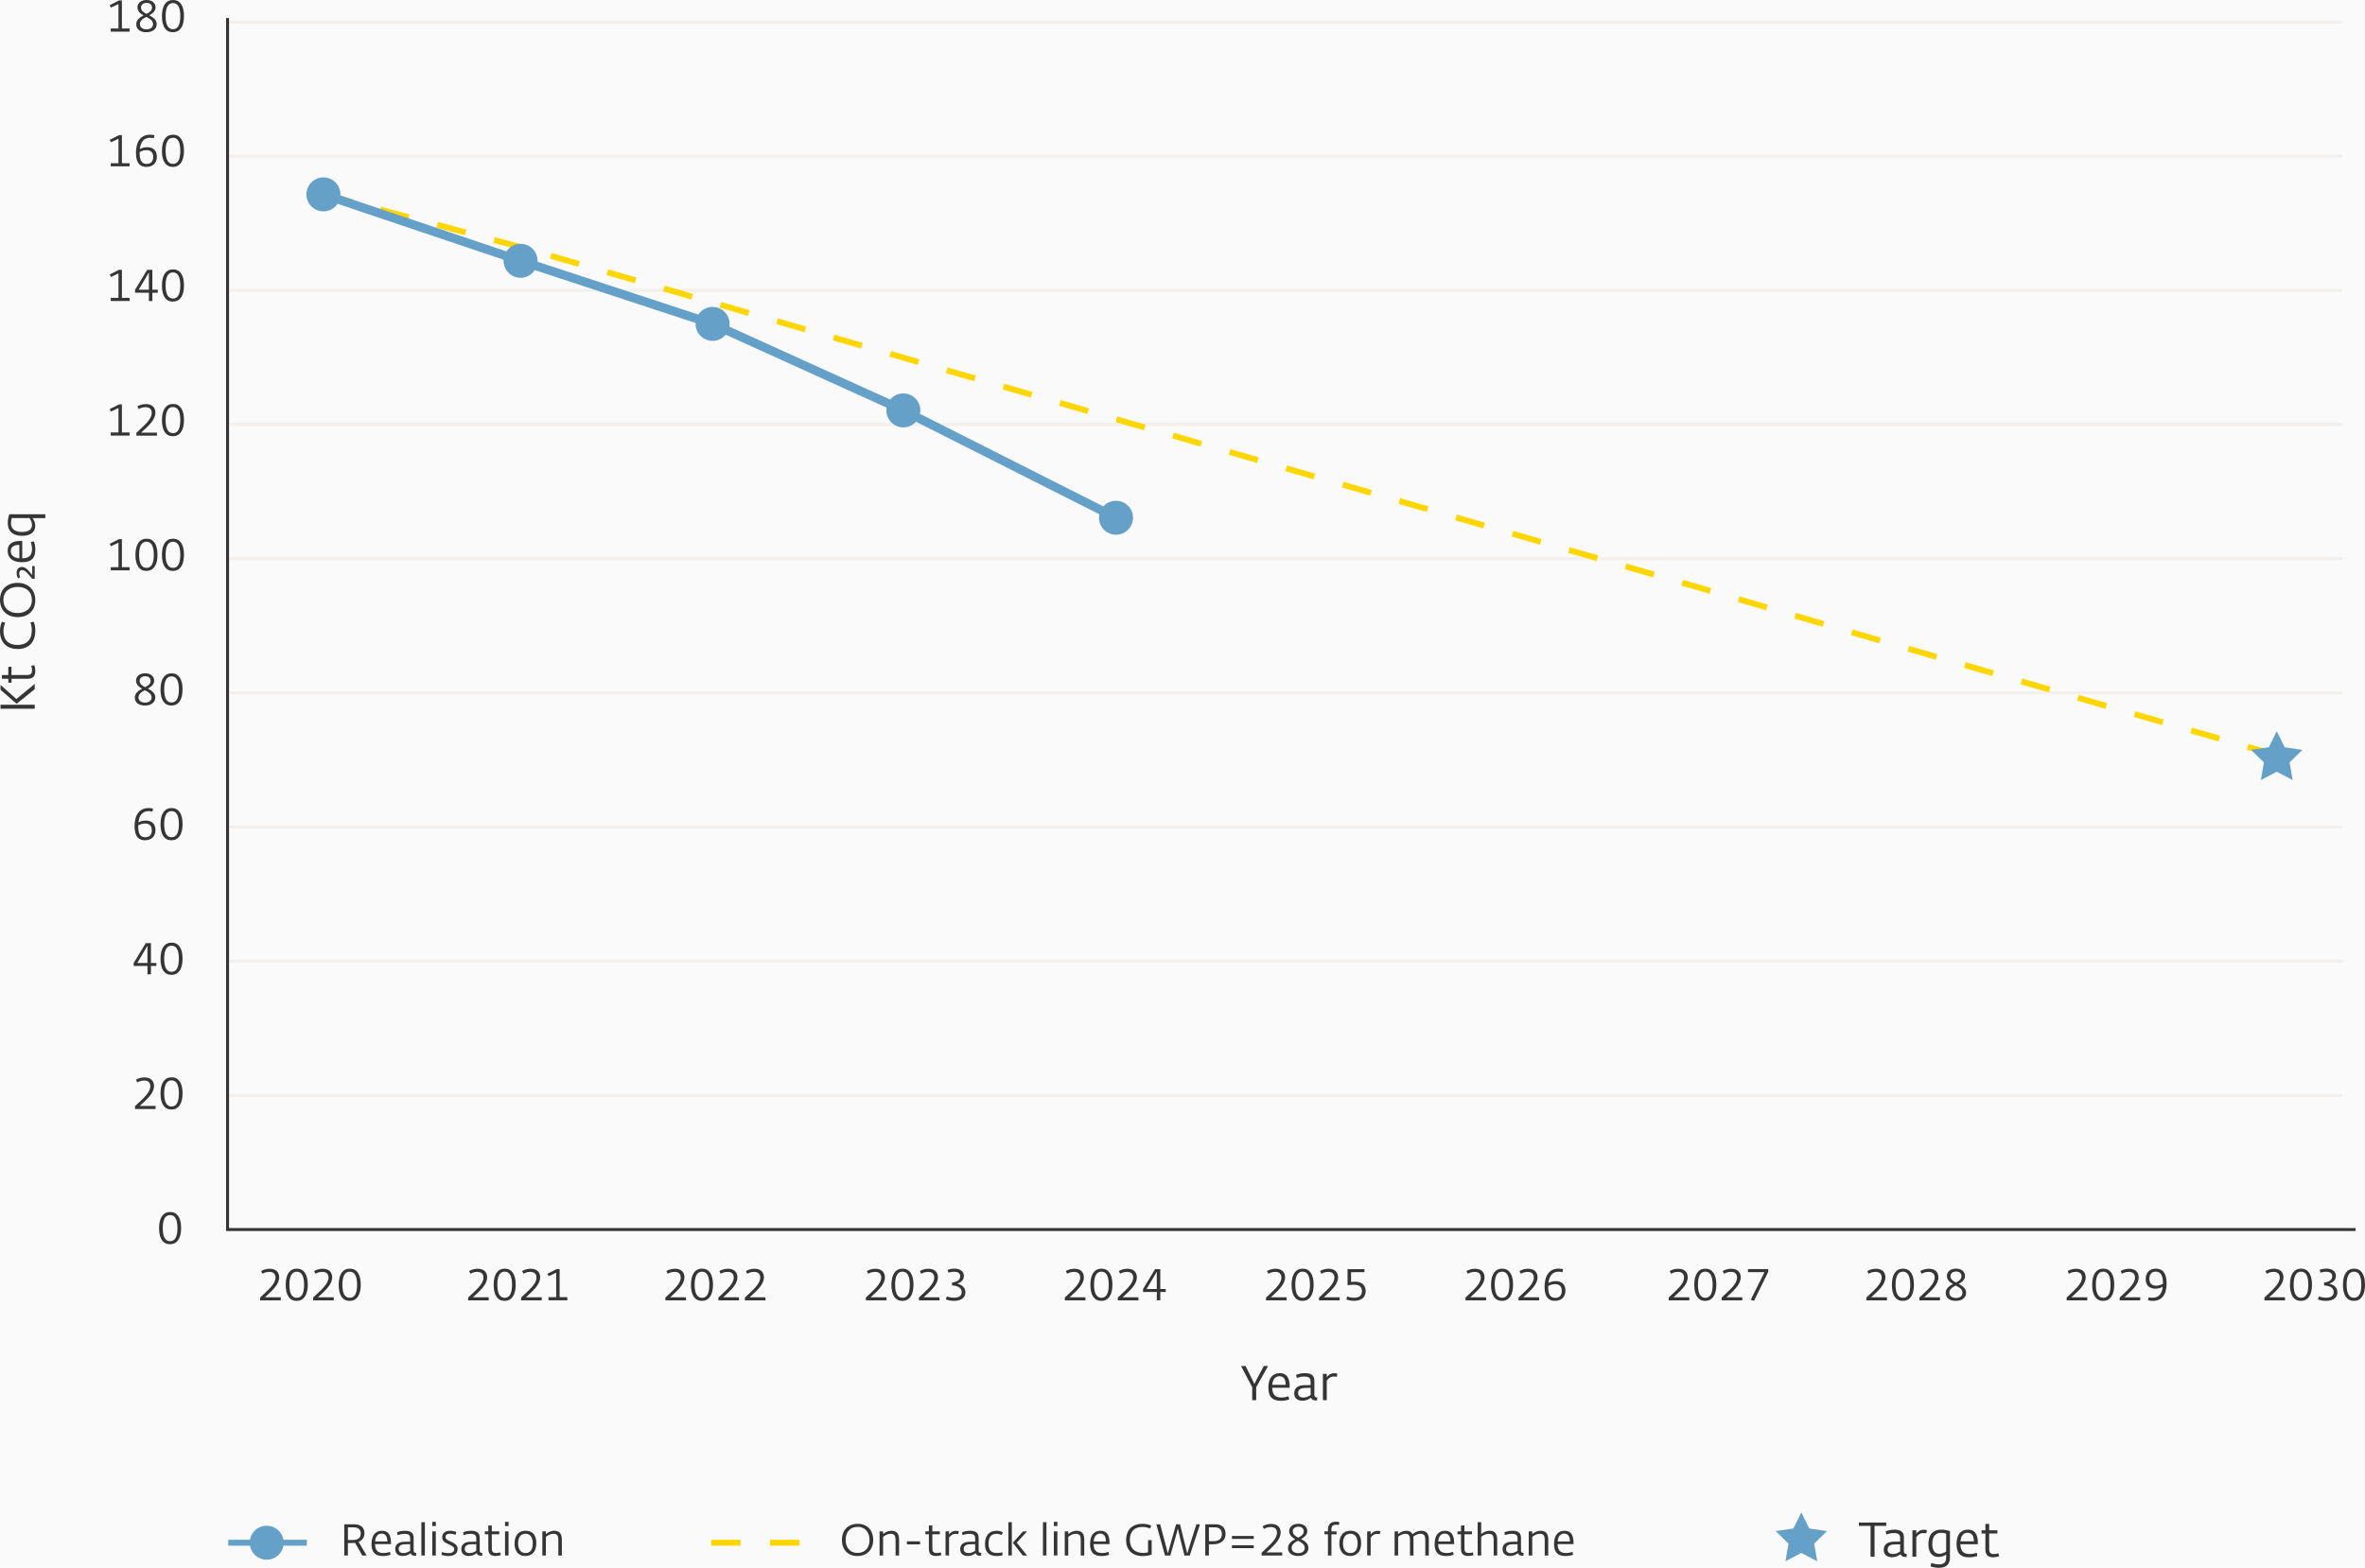 <?xml version="1.0" encoding="UTF-8"?>
<svg id="Layer_1" data-name="Layer 1" xmlns="http://www.w3.org/2000/svg" viewBox="0 0 803.26 532.66">
  <defs>
    <style>
      .cls-1 {
        fill: #64a0c8;
      }

      .cls-2 {
        fill: #fafafa;
      }

      .cls-3 {
        fill: #f2efec;
      }

      .cls-4 {
        fill: #ffd600;
      }

      .cls-5 {
        fill: #353535;
      }
    </style>
  </defs>
  <rect class="cls-2" width="803.26" height="533.43"/>
  <g>
    <rect class="cls-3" x="77.29" y="326.07" width="718.34" height="1"/>
    <rect class="cls-3" x="77.29" y="371.65" width="718.34" height="1"/>
    <rect class="cls-3" x="77.29" y="417.24" width="718.34" height="1"/>
    <rect class="cls-3" x="77.29" y="280.48" width="718.34" height="1"/>
    <rect class="cls-3" x="77.29" y="234.9" width="718.34" height="1"/>
    <rect class="cls-3" x="77.29" y="189.31" width="718.34" height="1"/>
    <rect class="cls-3" x="77.29" y="143.73" width="718.34" height="1"/>
    <rect class="cls-3" x="77.29" y="98.14" width="718.34" height="1"/>
    <rect class="cls-3" x="77.29" y="52.55" width="718.34" height="1"/>
    <rect class="cls-3" x="77.29" y="6.97" width="718.34" height="1"/>
    <g>
      <polygon class="cls-5" points="800.07 418.23 76.79 418.23 76.79 6.13 77.79 6.13 77.79 417.23 800.07 417.23 800.07 418.23"/>
      <path class="cls-4" d="M271.53,525.14h-10v-2.01h10v2.01ZM251.53,525.14h-10v-2.01h10v2.01Z"/>
      <polygon class="cls-1" points="611.81 513.84 614.5 519.3 620.53 520.17 616.17 524.43 617.2 530.43 611.81 527.59 606.42 530.43 607.45 524.43 603.09 520.17 609.11 519.3 611.81 513.84"/>
      <rect class="cls-1" x="77.53" y="523.13" width="26.69" height="2"/>
      <circle class="cls-1" cx="90.58" cy="524.13" r="5.77"/>
    </g>
    <path class="cls-5" d="M54.03,417.27c0-3.66,1.44-5.5,3.78-5.5s3.71,1.89,3.71,5.46-1.42,5.49-3.78,5.49-3.71-1.89-3.71-5.44ZM60.27,417.26c0-2.9-.79-4.45-2.49-4.45-1.58,0-2.5,1.35-2.5,4.44,0,2.88.81,4.44,2.5,4.44,1.58,0,2.49-1.33,2.49-4.42Z"/>
    <g>
      <path class="cls-5" d="M45.84,375.83c2.79-2.65,5.22-4.59,5.22-6.81,0-1.17-.66-1.92-2.14-1.92-1.17,0-2.06.51-2.29.65l-.44-.93c.48-.27,1.47-.78,2.88-.78,2.45,0,3.24,1.5,3.24,2.91,0,2.49-2.38,4.51-4.84,6.79h5.37v1.04h-6.99v-.94Z"/>
      <path class="cls-5" d="M54.52,371.51c0-3.66,1.44-5.5,3.78-5.5s3.71,1.89,3.71,5.46-1.42,5.49-3.78,5.49-3.71-1.89-3.71-5.44ZM60.76,371.5c0-2.9-.79-4.45-2.49-4.45-1.58,0-2.5,1.35-2.5,4.44,0,2.88.81,4.44,2.5,4.44,1.58,0,2.49-1.33,2.49-4.42Z"/>
    </g>
    <g>
      <path class="cls-5" d="M50.08,328.19h-4.68v-.99l4.1-6.78h1.77v6.75h1.84v1.02h-1.84v2.83h-1.18v-2.83ZM50.08,327.17v-5.82h-.03l-.97,1.67-2.46,4.15h3.46Z"/>
      <path class="cls-5" d="M54.52,325.76c0-3.66,1.44-5.5,3.78-5.5s3.71,1.89,3.71,5.46-1.42,5.49-3.78,5.49-3.71-1.89-3.71-5.44ZM60.76,325.74c0-2.9-.79-4.45-2.49-4.45-1.58,0-2.5,1.35-2.5,4.44,0,2.88.81,4.44,2.5,4.44,1.58,0,2.49-1.33,2.49-4.42Z"/>
    </g>
    <g>
      <path class="cls-5" d="M45.7,280.72c0-3.98,1.75-6.19,4.8-6.19.75,0,1.3.13,1.48.21l-.21,1c-.21-.07-.71-.17-1.29-.17-2.34,0-3.22,1.75-3.46,3.83.54-.29,1.33-.62,2.45-.62,2.28,0,3.33,1.31,3.33,3.24s-1.2,3.45-3.54,3.45c-1.98,0-3.55-1.02-3.55-4.75ZM49.33,284.46c1.62,0,2.23-1.06,2.23-2.39,0-1.6-.93-2.29-2.29-2.29-.94,0-1.71.33-2.31.63-.02.09-.02.19-.02.3,0,2.44.62,3.75,2.39,3.75Z"/>
      <path class="cls-5" d="M54.52,280.03c0-3.66,1.44-5.5,3.78-5.5s3.71,1.89,3.71,5.46-1.42,5.49-3.78,5.49-3.71-1.89-3.71-5.44ZM60.76,280.02c0-2.9-.79-4.45-2.49-4.45-1.58,0-2.5,1.35-2.5,4.44,0,2.88.81,4.44,2.5,4.44,1.58,0,2.49-1.33,2.49-4.42Z"/>
    </g>
    <g>
      <path class="cls-5" d="M45.79,237.03c0-1.5,1.2-2.4,2.47-3.04-1.09-.63-2.05-1.43-2.05-2.75,0-1.53,1.29-2.49,3.12-2.49,2.07,0,3.03,1.27,3.03,2.49,0,1.27-1,2.07-2.14,2.71,1.29.69,2.52,1.5,2.52,3.02,0,1.59-1.35,2.73-3.51,2.73s-3.43-1.06-3.43-2.67ZM51.49,236.94c0-1.21-1.06-1.83-2.29-2.44-1.14.57-2.17,1.27-2.17,2.43s.95,1.78,2.27,1.78,2.2-.67,2.2-1.77ZM51.15,231.3c0-.78-.48-1.56-1.81-1.56-1.23,0-1.92.66-1.92,1.56,0,1.02.82,1.65,1.86,2.16,1.04-.51,1.88-1.12,1.88-2.16Z"/>
      <path class="cls-5" d="M54.52,234.26c0-3.66,1.44-5.5,3.78-5.5s3.71,1.89,3.71,5.46-1.42,5.49-3.78,5.49-3.71-1.89-3.71-5.44ZM60.76,234.24c0-2.9-.79-4.45-2.49-4.45-1.58,0-2.5,1.35-2.5,4.44,0,2.88.81,4.44,2.5,4.44,1.58,0,2.49-1.33,2.49-4.42Z"/>
    </g>
    <g>
      <path class="cls-5" d="M37.63,192.7h2.61v-8.31l-2.57,1.2-.39-.84,3.15-1.59h.97v9.54h2.61v1.06h-6.39v-1.06Z"/>
      <path class="cls-5" d="M46,188.52c0-3.66,1.44-5.5,3.78-5.5s3.71,1.89,3.71,5.46-1.42,5.49-3.78,5.49-3.71-1.89-3.71-5.44ZM52.24,188.5c0-2.9-.79-4.45-2.49-4.45-1.58,0-2.5,1.35-2.5,4.44,0,2.88.81,4.44,2.5,4.44,1.58,0,2.49-1.33,2.49-4.42Z"/>
      <path class="cls-5" d="M55,188.52c0-3.66,1.44-5.5,3.78-5.5s3.71,1.89,3.71,5.46-1.42,5.49-3.78,5.49-3.71-1.89-3.71-5.44ZM61.24,188.5c0-2.9-.79-4.45-2.49-4.45-1.58,0-2.5,1.35-2.5,4.44,0,2.88.81,4.44,2.5,4.44,1.58,0,2.49-1.33,2.49-4.42Z"/>
    </g>
    <g>
      <path class="cls-5" d="M37.63,146.93h2.61v-8.31l-2.57,1.2-.39-.84,3.15-1.59h.97v9.54h2.61v1.06h-6.39v-1.06Z"/>
      <path class="cls-5" d="M46.31,147.07c2.79-2.65,5.22-4.59,5.22-6.81,0-1.17-.66-1.92-2.14-1.92-1.17,0-2.06.51-2.29.65l-.44-.93c.48-.27,1.47-.78,2.88-.78,2.45,0,3.24,1.5,3.24,2.91,0,2.49-2.38,4.51-4.84,6.79h5.37v1.04h-6.99v-.94Z"/>
      <path class="cls-5" d="M55,142.75c0-3.66,1.44-5.5,3.78-5.5s3.71,1.89,3.71,5.46-1.42,5.49-3.78,5.49-3.71-1.89-3.71-5.44ZM61.24,142.73c0-2.9-.79-4.45-2.49-4.45-1.58,0-2.5,1.35-2.5,4.44,0,2.88.81,4.44,2.5,4.44,1.58,0,2.49-1.33,2.49-4.42Z"/>
    </g>
    <g>
      <path class="cls-5" d="M37.63,101.2h2.61v-8.31l-2.57,1.2-.39-.84,3.15-1.59h.97v9.54h2.61v1.06h-6.39v-1.06Z"/>
      <path class="cls-5" d="M50.56,99.45h-4.68v-.99l4.1-6.78h1.77v6.75h1.84v1.02h-1.84v2.83h-1.18v-2.83ZM50.56,98.43v-5.82h-.03l-.97,1.67-2.46,4.15h3.46Z"/>
      <path class="cls-5" d="M55,97.02c0-3.66,1.44-5.5,3.78-5.5s3.71,1.89,3.71,5.46-1.42,5.49-3.78,5.49-3.71-1.89-3.71-5.44ZM61.24,97c0-2.9-.79-4.45-2.49-4.45-1.58,0-2.5,1.35-2.5,4.44,0,2.88.81,4.44,2.5,4.44,1.58,0,2.49-1.33,2.49-4.42Z"/>
    </g>
    <g>
      <path class="cls-5" d="M37.63,55.45h2.61v-8.31l-2.57,1.2-.39-.84,3.15-1.59h.97v9.54h2.61v1.06h-6.39v-1.06Z"/>
      <path class="cls-5" d="M46.18,51.95c0-3.98,1.75-6.19,4.8-6.19.75,0,1.3.13,1.48.21l-.21,1c-.21-.07-.71-.17-1.29-.17-2.34,0-3.22,1.75-3.46,3.83.54-.29,1.33-.62,2.45-.62,2.28,0,3.33,1.31,3.33,3.24s-1.2,3.45-3.54,3.45c-1.98,0-3.55-1.02-3.55-4.75ZM49.81,55.69c1.62,0,2.23-1.06,2.23-2.39,0-1.6-.93-2.29-2.29-2.29-.94,0-1.71.33-2.31.63-.02.09-.02.19-.02.3,0,2.44.62,3.75,2.39,3.75Z"/>
      <path class="cls-5" d="M55,51.26c0-3.66,1.44-5.5,3.78-5.5s3.71,1.89,3.71,5.46-1.42,5.49-3.78,5.49-3.71-1.89-3.71-5.44ZM61.24,51.25c0-2.9-.79-4.45-2.49-4.45-1.58,0-2.5,1.35-2.5,4.44,0,2.88.81,4.44,2.5,4.44,1.58,0,2.49-1.33,2.49-4.42Z"/>
    </g>
    <g>
      <path class="cls-5" d="M37.63,9.69h2.61V1.38l-2.57,1.2-.39-.84,3.15-1.59h.97v9.54h2.61v1.06h-6.39v-1.06Z"/>
      <path class="cls-5" d="M46.27,8.28c0-1.5,1.2-2.4,2.47-3.04-1.09-.63-2.05-1.42-2.05-2.75,0-1.53,1.29-2.49,3.12-2.49,2.07,0,3.03,1.27,3.03,2.49,0,1.27-1,2.07-2.14,2.71,1.29.69,2.52,1.5,2.52,3.02,0,1.59-1.35,2.73-3.51,2.73s-3.43-1.06-3.43-2.67ZM51.97,8.19c0-1.21-1.06-1.83-2.29-2.44-1.14.57-2.17,1.27-2.17,2.43s.95,1.78,2.27,1.78,2.2-.67,2.2-1.77ZM51.62,2.55c0-.78-.48-1.56-1.81-1.56-1.23,0-1.92.66-1.92,1.56,0,1.02.82,1.65,1.86,2.16,1.04-.51,1.88-1.12,1.88-2.16Z"/>
      <path class="cls-5" d="M55,5.5c0-3.66,1.44-5.5,3.78-5.5s3.71,1.89,3.71,5.46-1.42,5.49-3.78,5.49-3.71-1.89-3.71-5.44ZM61.24,5.49c0-2.9-.79-4.45-2.49-4.45-1.58,0-2.5,1.35-2.5,4.44,0,2.88.81,4.44,2.5,4.44,1.58,0,2.49-1.33,2.49-4.42Z"/>
    </g>
    <g>
      <path class="cls-5" d="M5.78,239h-.26l-5.34-4.65v-1.66l5.37,4.81,6.24-5.14v1.79l-6.01,4.84ZM.18,240.78v-1.35h11.61v1.35H.18Z"/>
      <path class="cls-5" d="M9.39,230.62H3.91v1.31h-1.08v-1.31H.64v-1.28h2.18v-2.79h1.08v2.79l5.42-.02c1.1,0,1.56-.51,1.56-1.58,0-.56-.13-1.18-.26-1.53l1.04-.23c.2.56.33,1.31.33,2.02,0,1.74-.82,2.61-2.59,2.61Z"/>
      <path class="cls-5" d="M6.03,220.51c-3.35,0-6.03-1.92-6.03-6.07,0-1.17.23-2.3.66-3.2l1.1.36c-.38.92-.59,1.85-.59,2.86,0,3.09,1.84,4.66,4.75,4.66,3.15,0,4.89-1.81,4.89-4.93,0-.89-.13-1.87-.48-2.71l1.12-.25c.38.97.54,1.99.54,3.05,0,4.19-2.54,6.22-5.96,6.22Z"/>
      <path class="cls-5" d="M6.03,209.66c-3.58,0-6.03-2.23-6.03-5.88s2.5-5.76,5.98-5.76,6.01,2.23,6.01,5.88-2.5,5.76-5.96,5.76ZM6.04,199.4c-2.63,0-4.89,1.43-4.89,4.43,0,2.81,1.95,4.45,4.81,4.45,2.61,0,4.88-1.43,4.88-4.43,0-2.82-1.95-4.45-4.79-4.45Z"/>
      <path class="cls-5" d="M10.97,196.66c-1.28-1.49-2.31-2.99-3.45-2.99-.53,0-.99.33-.99,1.18,0,.64.28,1.13.34,1.31l-.75.3c-.18-.36-.46-.95-.46-1.76,0-1.58.95-2.07,1.76-2.07,1.44,0,2.48,1.46,3.53,2.77v-3.09h.84v4.33h-.82Z"/>
      <path class="cls-5" d="M7.49,191.01c-3.43,0-4.89-1.66-4.89-3.89s1.44-3.35,4.51-3.35h.44v5.93c2.81-.05,3.32-1.51,3.32-3.17,0-.87-.16-1.64-.41-2.38l1.05-.23c.26.69.48,1.69.48,2.82,0,2.61-1.1,4.27-4.5,4.27ZM6.57,189.68v-4.56c-1.79,0-2.92.64-2.92,2.12,0,1.31.89,2.28,2.92,2.45Z"/>
      <path class="cls-5" d="M11.05,176.02c.49.67.92,1.54.92,2.59,0,2.13-1.58,3.43-4.45,3.43-3.42,0-4.88-1.82-4.88-4.38,0-1.18.31-2.45.54-2.94h12.22v1.3h-4.35ZM10.87,178.34c0-.84-.38-1.64-.85-2.32H3.99c-.13.39-.26,1.08-.26,1.72,0,2.04,1.4,2.99,3.71,2.99s3.43-.84,3.43-2.4Z"/>
    </g>
    <g>
      <path class="cls-5" d="M425.31,471.31l-3.79-7.21h1.53l2.15,4.32c.28.54.56,1.17.82,1.74h.03c.3-.59.59-1.2.89-1.74l2.32-4.32h1.44l-4.04,7.21v4.4h-1.35v-4.4Z"/>
      <path class="cls-5" d="M430.79,471.41c0-3.43,1.66-4.89,3.89-4.89s3.35,1.45,3.35,4.52v.44h-5.93c.05,2.81,1.51,3.32,3.17,3.32.87,0,1.64-.16,2.38-.41l.23,1.05c-.69.26-1.69.48-2.82.48-2.61,0-4.27-1.1-4.27-4.5ZM432.12,470.49h4.56c0-1.79-.64-2.92-2.12-2.92-1.31,0-2.28.89-2.45,2.92Z"/>
      <path class="cls-5" d="M439.58,473.33c0-1.89,1.46-2.69,3.43-2.72l2.13-.03v-1.13c0-1.26-.49-1.77-2.12-1.77-.97,0-1.89.23-2.56.49l-.23-1.07c.71-.31,1.82-.58,2.99-.58,2,0,3.2.71,3.2,2.58v4.79c0,.71.38.89.97.89l-.05,1c-.15.03-.28.03-.38.03-.89,0-1.46-.31-1.69-.97-.74.59-1.69,1.05-2.89,1.05-1.71,0-2.81-.89-2.81-2.56ZM442.69,474.82c.85,0,1.74-.36,2.46-.87v-2.45l-2.07.05c-1.48.05-2.2.69-2.2,1.72s.72,1.54,1.81,1.54Z"/>
      <path class="cls-5" d="M449.32,466.74h1.3v1.18c.46-.75,1.35-1.38,2.59-1.38.51,0,.89.12,1.02.15l-.21,1.1c-.25-.05-.54-.12-1.04-.12-1.1,0-1.89.72-2.36,1.43v6.6h-1.3v-8.96Z"/>
    </g>
    <g>
      <path class="cls-5" d="M116.93,517.87h3.33c2.28,0,3.52,1.12,3.52,3.03,0,1.48-.78,2.46-1.99,2.96l2.74,4.62h-1.48l-2.45-4.3c-.3.04-.63.06-.96.06h-1.48v4.24h-1.23v-10.6ZM118.17,518.9v4.32h1.51c1.6,0,2.85-.49,2.85-2.23,0-1.42-.87-2.08-2.47-2.08h-1.89Z"/>
      <path class="cls-5" d="M126.19,524.54c0-3.13,1.51-4.47,3.55-4.47s3.06,1.32,3.06,4.12v.41h-5.42c.04,2.56,1.38,3.03,2.89,3.03.79,0,1.5-.15,2.17-.38l.21.96c-.63.24-1.54.44-2.58.44-2.38,0-3.9-1.01-3.9-4.11ZM127.4,523.7h4.17c0-1.63-.58-2.67-1.93-2.67-1.2,0-2.08.81-2.24,2.67Z"/>
      <path class="cls-5" d="M134.23,526.3c0-1.72,1.33-2.46,3.14-2.49l1.95-.03v-1.04c0-1.16-.45-1.62-1.93-1.62-.88,0-1.72.21-2.34.45l-.21-.97c.64-.29,1.67-.53,2.73-.53,1.83,0,2.92.64,2.92,2.35v4.38c0,.65.35.81.89.81l-.05.92c-.13.03-.25.03-.34.03-.81,0-1.33-.28-1.54-.88-.67.54-1.54.96-2.64.96-1.56,0-2.57-.81-2.57-2.34ZM137.06,527.66c.78,0,1.59-.33,2.25-.79v-2.24l-1.89.04c-1.35.04-2.01.63-2.01,1.58s.66,1.41,1.65,1.41Z"/>
      <path class="cls-5" d="M143.12,517.16h1.19v11.31h-1.19v-11.31Z"/>
      <path class="cls-5" d="M146.83,517.04h1.2v1.43h-1.2v-1.43ZM146.83,520.28h1.19v8.19h-1.19v-8.19Z"/>
      <path class="cls-5" d="M149.93,528.26l.19-.97c.48.13,1.19.38,2.15.38,1.04,0,2.01-.27,2.01-1.3,0-.63-.43-1.08-1.8-1.67-1.72-.72-2.29-1.4-2.29-2.42,0-1.51,1.2-2.21,2.7-2.21.79,0,1.6.2,2.13.45l-.32.93c-.62-.25-1.23-.39-1.79-.39-.93,0-1.6.31-1.6,1.12,0,.55.33.97,1.74,1.56,1.83.76,2.37,1.46,2.37,2.52,0,1.59-1.21,2.39-3.13,2.39-.97,0-1.86-.23-2.35-.39Z"/>
      <path class="cls-5" d="M156.67,526.3c0-1.72,1.33-2.46,3.14-2.49l1.95-.03v-1.04c0-1.16-.45-1.62-1.93-1.62-.88,0-1.72.21-2.34.45l-.21-.97c.64-.29,1.67-.53,2.73-.53,1.83,0,2.92.64,2.92,2.35v4.38c0,.65.35.81.89.81l-.05.92c-.13.03-.25.03-.34.03-.81,0-1.33-.28-1.54-.88-.67.54-1.54.96-2.64.96-1.56,0-2.57-.81-2.57-2.34ZM159.5,527.66c.78,0,1.59-.33,2.25-.79v-2.24l-1.89.04c-1.35.04-2.01.63-2.01,1.58s.66,1.41,1.65,1.41Z"/>
      <path class="cls-5" d="M165.86,526.28v-5.01h-1.2v-.99h1.2v-2h1.17v2h2.55v.99h-2.55l.02,4.95c0,1,.46,1.42,1.44,1.42.51,0,1.08-.12,1.4-.24l.21.94c-.51.18-1.2.3-1.84.3-1.59,0-2.39-.75-2.39-2.37Z"/>
      <path class="cls-5" d="M171.53,517.04h1.2v1.43h-1.2v-1.43ZM171.53,520.28h1.19v8.19h-1.19v-8.19Z"/>
      <path class="cls-5" d="M174.76,524.41c0-2.76,1.42-4.35,3.76-4.35s3.64,1.48,3.64,4.24c0,2.99-1.6,4.35-3.76,4.35s-3.64-1.5-3.64-4.25ZM180.95,524.35c0-1.65-.57-3.28-2.5-3.28s-2.47,1.71-2.47,3.3.6,3.28,2.52,3.28,2.46-1.69,2.46-3.3Z"/>
      <path class="cls-5" d="M184.21,520.28h1.19v.9c.76-.6,1.68-1.11,2.89-1.11,2.16,0,2.54,1.62,2.54,3.03v5.37h-1.19v-5.28c0-1.16-.24-2.1-1.65-2.1-.99,0-1.83.48-2.59,1.04v6.34h-1.19v-8.19Z"/>
    </g>
    <g>
      <path class="cls-5" d="M285.95,523.21c0-3.27,2.04-5.5,5.37-5.5s5.26,2.28,5.26,5.46-2.04,5.49-5.37,5.49-5.26-2.28-5.26-5.45ZM295.33,523.22c0-2.4-1.3-4.47-4.05-4.47-2.56,0-4.06,1.79-4.06,4.4,0,2.38,1.3,4.45,4.05,4.45,2.58,0,4.06-1.78,4.06-4.38Z"/>
      <path class="cls-5" d="M298.75,520.28h1.19v.9c.76-.6,1.68-1.11,2.89-1.11,2.16,0,2.54,1.62,2.54,3.03v5.37h-1.19v-5.28c0-1.16-.24-2.1-1.65-2.1-.99,0-1.83.48-2.59,1.04v6.34h-1.19v-8.19Z"/>
      <path class="cls-5" d="M308.03,523.66h4.47v1.04h-4.47v-1.04Z"/>
      <path class="cls-5" d="M315.49,526.28v-5.01h-1.2v-.99h1.2v-2h1.17v2h2.55v.99h-2.55l.02,4.95c0,1,.46,1.42,1.44,1.42.51,0,1.08-.12,1.4-.24l.21.94c-.51.18-1.2.3-1.84.3-1.59,0-2.39-.75-2.39-2.37Z"/>
      <path class="cls-5" d="M321.16,520.28h1.19v1.08c.42-.69,1.23-1.26,2.37-1.26.47,0,.81.1.93.13l-.2,1c-.22-.04-.5-.1-.95-.1-1,0-1.72.66-2.16,1.3v6.03h-1.19v-8.19Z"/>
      <path class="cls-5" d="M326.12,526.3c0-1.72,1.33-2.46,3.14-2.49l1.95-.03v-1.04c0-1.16-.45-1.62-1.93-1.62-.88,0-1.72.21-2.34.45l-.21-.97c.64-.29,1.67-.53,2.73-.53,1.83,0,2.92.64,2.92,2.35v4.38c0,.65.35.81.89.81l-.05.92c-.13.03-.25.03-.34.03-.81,0-1.33-.28-1.54-.88-.67.54-1.54.96-2.64.96-1.56,0-2.57-.81-2.57-2.34ZM328.96,527.66c.78,0,1.59-.33,2.25-.79v-2.24l-1.89.04c-1.35.04-2.01.63-2.01,1.58s.66,1.41,1.65,1.41Z"/>
      <path class="cls-5" d="M334.55,524.53c0-2.88,1.5-4.46,3.88-4.46,1,0,1.75.27,2.17.5l-.36.94c-.45-.18-1.05-.4-1.82-.4-1.69,0-2.67,1.08-2.67,3.34s.9,3.17,2.92,3.17c.79,0,1.33-.15,1.71-.24l.2.96c-.45.15-1.12.32-2.04.32-2.55,0-4-1.25-4-4.12Z"/>
      <path class="cls-5" d="M342.49,517.16h1.18v11.31h-1.18v-11.31ZM344,524.14l3.45-3.85h1.37l-3.48,3.83,3.51,4.36h-1.47l-3.38-4.33Z"/>
      <path class="cls-5" d="M354.23,517.16h1.19v11.31h-1.19v-11.31Z"/>
      <path class="cls-5" d="M357.94,517.04h1.2v1.43h-1.2v-1.43ZM357.94,520.28h1.19v8.19h-1.19v-8.19Z"/>
      <path class="cls-5" d="M361.64,520.28h1.19v.9c.76-.6,1.68-1.11,2.89-1.11,2.16,0,2.54,1.62,2.54,3.03v5.37h-1.19v-5.28c0-1.16-.24-2.1-1.65-2.1-.99,0-1.83.48-2.59,1.04v6.34h-1.19v-8.19Z"/>
      <path class="cls-5" d="M370.24,524.54c0-3.13,1.51-4.47,3.55-4.47s3.06,1.32,3.06,4.12v.41h-5.42c.04,2.56,1.38,3.03,2.89,3.03.79,0,1.5-.15,2.17-.38l.21.96c-.63.24-1.54.44-2.58.44-2.38,0-3.9-1.01-3.9-4.11ZM371.45,523.7h4.17c0-1.63-.58-2.67-1.93-2.67-1.2,0-2.08.81-2.24,2.67Z"/>
      <path class="cls-5" d="M382.48,523.21c0-3.06,1.75-5.5,5.53-5.5,1.08,0,2.17.21,2.99.6l-.38,1c-.84-.35-1.7-.54-2.61-.54-2.83,0-4.26,1.68-4.26,4.35,0,2.91,1.65,4.48,4.58,4.48.51,0,1.04-.07,1.6-.22v-4.12h1.23v4.91c-.95.33-1.98.5-3.02.5-3.81,0-5.67-2.33-5.67-5.45Z"/>
      <path class="cls-5" d="M392.74,517.87h1.29l1.74,6.48c.29,1.12.58,2.25.87,3.39h.03c.32-1.14.63-2.29.96-3.42l1.82-6.45h1.32l1.47,5.91c.33,1.3.66,2.64.98,3.94h.04c.42-1.33.84-2.7,1.26-4.05l1.83-5.8h1.23l-3.48,10.6h-1.82l-1.32-5.32c-.3-1.21-.6-2.49-.88-3.75h-.04c-.38,1.46-.69,2.56-1.04,3.81l-1.5,5.26h-1.82l-2.94-10.6Z"/>
      <path class="cls-5" d="M409.37,517.87h3.46c2.16,0,3.42,1.16,3.42,3.29,0,2.29-1.79,3.5-4.16,3.5h-1.5v3.82h-1.23v-10.6ZM410.6,518.9v4.71h1.53c1.62,0,2.87-.6,2.87-2.38,0-1.62-.84-2.33-2.49-2.33h-1.91Z"/>
      <path class="cls-5" d="M418.42,521.84h7.41v.99h-7.41v-.99ZM418.42,524.99h7.41v.99h-7.41v-.99Z"/>
      <path class="cls-5" d="M428.5,527.53c2.79-2.66,5.22-4.59,5.22-6.81,0-1.17-.66-1.92-2.14-1.92-1.17,0-2.06.51-2.29.65l-.44-.93c.48-.27,1.47-.78,2.88-.78,2.45,0,3.24,1.5,3.24,2.91,0,2.49-2.38,4.51-4.84,6.79h5.37v1.04h-6.99v-.94Z"/>
      <path class="cls-5" d="M437.45,525.98c0-1.5,1.2-2.4,2.47-3.04-1.09-.63-2.05-1.43-2.05-2.75,0-1.53,1.29-2.49,3.12-2.49,2.07,0,3.03,1.28,3.03,2.49,0,1.27-1,2.07-2.14,2.71,1.29.69,2.52,1.5,2.52,3.01,0,1.59-1.35,2.73-3.51,2.73s-3.43-1.07-3.43-2.67ZM443.15,525.89c0-1.21-1.06-1.83-2.29-2.44-1.14.57-2.17,1.27-2.17,2.43s.95,1.79,2.27,1.79,2.2-.67,2.2-1.77ZM442.81,520.25c0-.78-.48-1.56-1.81-1.56-1.23,0-1.92.66-1.92,1.56,0,1.02.82,1.65,1.86,2.16,1.04-.51,1.88-1.12,1.88-2.16Z"/>
      <path class="cls-5" d="M451.03,521.27h-1.2v-.99h1.2v-.57c0-1.98,1.16-2.71,2.68-2.71.45,0,.88.06,1.23.17l-.21.95c-.35-.08-.63-.11-.93-.11-1.15,0-1.59.47-1.59,1.71v.57h1.75v.99h-1.75v7.2h-1.18v-7.2Z"/>
      <path class="cls-5" d="M454.91,524.41c0-2.76,1.42-4.35,3.76-4.35s3.64,1.48,3.64,4.24c0,2.99-1.6,4.35-3.76,4.35s-3.64-1.5-3.64-4.25ZM461.11,524.35c0-1.65-.57-3.28-2.5-3.28s-2.47,1.71-2.47,3.3.6,3.28,2.52,3.28,2.46-1.69,2.46-3.3Z"/>
      <path class="cls-5" d="M464.36,520.28h1.19v1.08c.42-.69,1.23-1.26,2.37-1.26.47,0,.81.1.93.13l-.2,1c-.22-.04-.5-.1-.95-.1-1,0-1.72.66-2.16,1.3v6.03h-1.19v-8.19Z"/>
      <path class="cls-5" d="M473.66,520.28h1.19v.9c.76-.58,1.59-1.11,2.76-1.11s1.8.5,2.13,1.17c.82-.62,1.74-1.17,3.01-1.17,2.19,0,2.54,1.62,2.54,3.03v5.37h-1.19v-5.28c0-1.16-.21-2.1-1.63-2.1-.92,0-1.75.45-2.47.99.06.33.08.69.08,1.02v5.37h-1.19v-5.28c0-1.16-.19-2.1-1.57-2.1-.9,0-1.73.48-2.46,1.02v6.36h-1.19v-8.19Z"/>
      <path class="cls-5" d="M487.27,524.54c0-3.13,1.51-4.47,3.55-4.47s3.06,1.32,3.06,4.12v.41h-5.42c.04,2.56,1.38,3.03,2.89,3.03.79,0,1.5-.15,2.17-.38l.21.96c-.63.24-1.54.44-2.58.44-2.38,0-3.9-1.01-3.9-4.11ZM488.48,523.7h4.17c0-1.63-.58-2.67-1.93-2.67-1.2,0-2.08.81-2.24,2.67Z"/>
      <path class="cls-5" d="M496.22,526.28v-5.01h-1.2v-.99h1.2v-2h1.17v2h2.55v.99h-2.55l.02,4.95c0,1,.46,1.42,1.44,1.42.51,0,1.08-.12,1.4-.24l.21.94c-.51.18-1.2.3-1.84.3-1.59,0-2.39-.75-2.39-2.37Z"/>
      <path class="cls-5" d="M501.89,517.16h1.19v4.02c.76-.6,1.68-1.11,2.89-1.11,2.16,0,2.54,1.62,2.54,3.03v5.37h-1.19v-5.28c0-1.16-.24-2.1-1.65-2.1-.99,0-1.83.48-2.59,1.04v6.34h-1.19v-11.31Z"/>
      <path class="cls-5" d="M510.33,526.3c0-1.72,1.33-2.46,3.14-2.49l1.95-.03v-1.04c0-1.16-.45-1.62-1.93-1.62-.88,0-1.72.21-2.34.45l-.21-.97c.64-.29,1.67-.53,2.73-.53,1.83,0,2.92.64,2.92,2.35v4.38c0,.65.35.81.89.81l-.05.92c-.13.03-.25.03-.34.03-.81,0-1.33-.28-1.54-.88-.67.54-1.54.96-2.64.96-1.56,0-2.57-.81-2.57-2.34ZM513.17,527.66c.78,0,1.59-.33,2.25-.79v-2.24l-1.89.04c-1.35.04-2.01.63-2.01,1.58s.66,1.41,1.65,1.41Z"/>
      <path class="cls-5" d="M519.23,520.28h1.19v.9c.76-.6,1.68-1.11,2.89-1.11,2.16,0,2.54,1.62,2.54,3.03v5.37h-1.19v-5.28c0-1.16-.24-2.1-1.65-2.1-.99,0-1.83.48-2.59,1.04v6.34h-1.19v-8.19Z"/>
      <path class="cls-5" d="M527.83,524.54c0-3.13,1.51-4.47,3.55-4.47s3.06,1.32,3.06,4.12v.41h-5.42c.04,2.56,1.38,3.03,2.89,3.03.79,0,1.5-.15,2.17-.38l.21.96c-.63.24-1.54.44-2.58.44-2.38,0-3.9-1.01-3.9-4.11ZM529.04,523.7h4.17c0-1.63-.58-2.67-1.93-2.67-1.2,0-2.08.81-2.24,2.67Z"/>
    </g>
    <g>
      <path class="cls-5" d="M635.33,518.41h-3.97v-1.13h9.29v1.13h-3.97v10.47h-1.35v-10.47Z"/>
      <path class="cls-5" d="M639.81,526.5c0-1.89,1.46-2.69,3.43-2.72l2.13-.03v-1.13c0-1.26-.49-1.77-2.12-1.77-.97,0-1.89.23-2.56.49l-.23-1.07c.71-.31,1.82-.58,2.99-.58,2,0,3.2.71,3.2,2.58v4.79c0,.71.38.89.97.89l-.05,1c-.15.03-.28.03-.38.03-.89,0-1.46-.31-1.69-.97-.74.59-1.69,1.05-2.89,1.05-1.71,0-2.81-.89-2.81-2.56ZM642.92,527.99c.85,0,1.74-.36,2.46-.87v-2.45l-2.07.05c-1.48.05-2.2.69-2.2,1.72s.72,1.54,1.81,1.54Z"/>
      <path class="cls-5" d="M649.55,519.92h1.3v1.18c.46-.75,1.35-1.38,2.59-1.38.51,0,.89.12,1.02.15l-.21,1.1c-.25-.05-.54-.12-1.04-.12-1.1,0-1.89.72-2.36,1.43v6.6h-1.3v-8.96Z"/>
      <path class="cls-5" d="M655.7,532.16l.26-1.15c.75.26,1.69.48,2.61.48,1.64,0,2.43-.66,2.43-2.28v-1.07c-.67.46-1.54.84-2.61.84-2.12,0-3.42-1.51-3.42-4.37,0-3.46,1.82-4.93,4.38-4.93,1.18,0,2.45.31,2.94.53v9c0,2.33-1.33,3.45-3.78,3.45-1.08,0-2.22-.26-2.82-.49ZM658.67,527.9c.85,0,1.66-.34,2.33-.79v-6.06c-.39-.15-1.08-.28-1.72-.28-2.04,0-2.99,1.4-2.99,3.76,0,1.67.49,3.37,2.38,3.37Z"/>
      <path class="cls-5" d="M664.53,524.58c0-3.43,1.66-4.89,3.89-4.89s3.35,1.45,3.35,4.52v.44h-5.93c.05,2.81,1.51,3.32,3.17,3.32.87,0,1.64-.16,2.38-.41l.23,1.05c-.69.26-1.69.48-2.82.48-2.61,0-4.27-1.1-4.27-4.5ZM665.86,523.66h4.56c0-1.79-.64-2.92-2.12-2.92-1.31,0-2.28.89-2.45,2.92Z"/>
      <path class="cls-5" d="M674.33,526.48v-5.48h-1.31v-1.08h1.31v-2.18h1.28v2.18h2.79v1.08h-2.79l.02,5.42c0,1.1.51,1.56,1.58,1.56.56,0,1.18-.13,1.53-.26l.23,1.03c-.56.2-1.31.33-2.02.33-1.74,0-2.61-.82-2.61-2.59Z"/>
    </g>
    <g>
      <path class="cls-5" d="M88.35,440.84c2.79-2.66,5.22-4.59,5.22-6.81,0-1.17-.66-1.92-2.14-1.92-1.17,0-2.06.51-2.29.65l-.44-.93c.48-.27,1.47-.78,2.88-.78,2.45,0,3.24,1.5,3.24,2.91,0,2.49-2.38,4.51-4.84,6.79h5.37v1.04h-6.99v-.94Z"/>
      <path class="cls-5" d="M97.04,436.52c0-3.66,1.44-5.5,3.78-5.5s3.71,1.89,3.71,5.46-1.42,5.49-3.78,5.49-3.71-1.89-3.71-5.45ZM103.28,436.5c0-2.9-.79-4.45-2.49-4.45-1.58,0-2.5,1.35-2.5,4.44,0,2.88.81,4.44,2.5,4.44,1.58,0,2.49-1.33,2.49-4.42Z"/>
      <path class="cls-5" d="M106.35,440.84c2.79-2.66,5.22-4.59,5.22-6.81,0-1.17-.66-1.92-2.14-1.92-1.17,0-2.06.51-2.29.65l-.44-.93c.48-.27,1.47-.78,2.88-.78,2.45,0,3.24,1.5,3.24,2.91,0,2.49-2.38,4.51-4.84,6.79h5.37v1.04h-6.99v-.94Z"/>
      <path class="cls-5" d="M115.04,436.52c0-3.66,1.44-5.5,3.78-5.5s3.71,1.89,3.71,5.46-1.42,5.49-3.78,5.49-3.71-1.89-3.71-5.45ZM121.28,436.5c0-2.9-.79-4.45-2.49-4.45-1.58,0-2.5,1.35-2.5,4.44,0,2.88.81,4.44,2.5,4.44,1.58,0,2.49-1.33,2.49-4.42Z"/>
    </g>
    <g>
      <path class="cls-5" d="M158.99,440.84c2.79-2.66,5.22-4.59,5.22-6.81,0-1.17-.66-1.92-2.14-1.92-1.17,0-2.06.51-2.29.65l-.44-.93c.48-.27,1.47-.78,2.88-.78,2.45,0,3.24,1.5,3.24,2.91,0,2.49-2.38,4.52-4.84,6.79h5.37v1.04h-6.99v-.94Z"/>
      <path class="cls-5" d="M167.67,436.52c0-3.66,1.44-5.5,3.78-5.5s3.71,1.89,3.71,5.46-1.42,5.49-3.78,5.49-3.71-1.89-3.71-5.45ZM173.91,436.5c0-2.9-.79-4.46-2.49-4.46-1.58,0-2.5,1.35-2.5,4.44,0,2.88.81,4.44,2.5,4.44,1.58,0,2.49-1.33,2.49-4.42Z"/>
      <path class="cls-5" d="M176.99,440.84c2.79-2.66,5.22-4.59,5.22-6.81,0-1.17-.66-1.92-2.14-1.92-1.17,0-2.06.51-2.29.65l-.44-.93c.48-.27,1.47-.78,2.88-.78,2.45,0,3.24,1.5,3.24,2.91,0,2.49-2.38,4.52-4.84,6.79h5.37v1.04h-6.99v-.94Z"/>
      <path class="cls-5" d="M186.3,440.7h2.61v-8.31l-2.57,1.2-.39-.84,3.15-1.59h.97v9.54h2.61v1.07h-6.39v-1.07Z"/>
    </g>
    <g>
      <path class="cls-5" d="M225.99,440.84c2.79-2.65,5.22-4.59,5.22-6.81,0-1.17-.66-1.92-2.14-1.92-1.17,0-2.06.51-2.29.65l-.44-.93c.48-.27,1.47-.78,2.88-.78,2.45,0,3.24,1.5,3.24,2.91,0,2.49-2.38,4.51-4.84,6.79h5.37v1.04h-6.99v-.95Z"/>
      <path class="cls-5" d="M234.68,436.52c0-3.66,1.44-5.51,3.78-5.51s3.71,1.89,3.71,5.46-1.42,5.49-3.78,5.49-3.71-1.89-3.71-5.44ZM240.92,436.5c0-2.9-.79-4.45-2.49-4.45-1.58,0-2.5,1.35-2.5,4.44,0,2.88.81,4.44,2.5,4.44,1.58,0,2.49-1.33,2.49-4.42Z"/>
      <path class="cls-5" d="M243.99,440.84c2.79-2.65,5.22-4.59,5.22-6.81,0-1.17-.66-1.92-2.14-1.92-1.17,0-2.06.51-2.29.65l-.44-.93c.48-.27,1.47-.78,2.88-.78,2.45,0,3.24,1.5,3.24,2.91,0,2.49-2.38,4.51-4.84,6.79h5.37v1.04h-6.99v-.95Z"/>
      <path class="cls-5" d="M252.99,440.84c2.79-2.65,5.22-4.59,5.22-6.81,0-1.17-.66-1.92-2.14-1.92-1.17,0-2.06.51-2.29.65l-.44-.93c.48-.27,1.47-.78,2.88-.78,2.45,0,3.24,1.5,3.24,2.91,0,2.49-2.38,4.51-4.84,6.79h5.37v1.04h-6.99v-.95Z"/>
    </g>
    <g>
      <path class="cls-5" d="M294.09,440.84c2.79-2.66,5.22-4.59,5.22-6.81,0-1.17-.66-1.92-2.14-1.92-1.17,0-2.06.51-2.29.65l-.44-.93c.48-.27,1.47-.78,2.88-.78,2.45,0,3.24,1.5,3.24,2.91,0,2.49-2.38,4.52-4.84,6.79h5.37v1.04h-6.99v-.94Z"/>
      <path class="cls-5" d="M302.77,436.52c0-3.66,1.44-5.5,3.78-5.5s3.71,1.89,3.71,5.46-1.42,5.49-3.78,5.49-3.71-1.89-3.71-5.45ZM309.01,436.5c0-2.9-.79-4.46-2.49-4.46-1.58,0-2.5,1.35-2.5,4.44,0,2.88.81,4.44,2.5,4.44,1.58,0,2.49-1.33,2.49-4.42Z"/>
      <path class="cls-5" d="M312.09,440.84c2.79-2.66,5.22-4.59,5.22-6.81,0-1.17-.66-1.92-2.14-1.92-1.17,0-2.06.51-2.29.65l-.44-.93c.48-.27,1.47-.78,2.88-.78,2.45,0,3.24,1.5,3.24,2.91,0,2.49-2.38,4.52-4.84,6.79h5.37v1.04h-6.99v-.94Z"/>
      <path class="cls-5" d="M321.27,441.48l.32-1.02c.38.12,1.23.43,2.42.43,1.74,0,2.62-.63,2.62-1.91,0-1.69-1.68-2.17-3.27-2.26v-1c1.28-.12,2.78-.66,2.78-2.12,0-1.23-1.07-1.54-2.15-1.54-.63,0-1.3.12-1.81.35l-.36-.96c.6-.24,1.46-.44,2.29-.44,1.74,0,3.27.75,3.27,2.46s-1.39,2.34-2.25,2.64c1.06.3,2.76.96,2.76,2.94,0,2.1-1.82,2.91-3.87,2.91-1.12,0-2.13-.23-2.75-.48Z"/>
    </g>
    <g>
      <path class="cls-5" d="M361.66,440.84c2.79-2.66,5.22-4.59,5.22-6.81,0-1.17-.66-1.92-2.14-1.92-1.17,0-2.06.51-2.29.65l-.44-.93c.48-.27,1.47-.78,2.88-.78,2.45,0,3.24,1.5,3.24,2.91,0,2.49-2.38,4.52-4.84,6.79h5.37v1.04h-6.99v-.94Z"/>
      <path class="cls-5" d="M370.34,436.52c0-3.66,1.44-5.5,3.78-5.5s3.71,1.89,3.71,5.46-1.42,5.49-3.78,5.49-3.71-1.89-3.71-5.45ZM376.58,436.5c0-2.9-.79-4.46-2.49-4.46-1.58,0-2.5,1.35-2.5,4.44,0,2.88.81,4.44,2.5,4.44,1.58,0,2.49-1.33,2.49-4.42Z"/>
      <path class="cls-5" d="M379.66,440.84c2.79-2.66,5.22-4.59,5.22-6.81,0-1.17-.66-1.92-2.14-1.92-1.17,0-2.06.51-2.29.65l-.44-.93c.48-.27,1.47-.78,2.88-.78,2.45,0,3.24,1.5,3.24,2.91,0,2.49-2.38,4.52-4.84,6.79h5.37v1.04h-6.99v-.94Z"/>
      <path class="cls-5" d="M392.9,438.95h-4.68v-.99l4.1-6.78h1.77v6.75h1.84v1.02h-1.84v2.83h-1.18v-2.83ZM392.9,437.93v-5.82h-.03l-.98,1.67-2.46,4.16h3.46Z"/>
    </g>
    <g>
      <path class="cls-5" d="M430,440.84c2.79-2.66,5.22-4.59,5.22-6.81,0-1.17-.66-1.92-2.14-1.92-1.17,0-2.06.51-2.29.65l-.44-.93c.48-.27,1.47-.78,2.88-.78,2.45,0,3.24,1.5,3.24,2.91,0,2.49-2.38,4.52-4.84,6.79h5.37v1.04h-6.99v-.94Z"/>
      <path class="cls-5" d="M438.68,436.52c0-3.66,1.44-5.5,3.78-5.5s3.71,1.89,3.71,5.46-1.42,5.49-3.78,5.49-3.71-1.89-3.71-5.45ZM444.92,436.5c0-2.9-.79-4.46-2.49-4.46-1.58,0-2.5,1.35-2.5,4.44,0,2.88.81,4.44,2.5,4.44,1.58,0,2.49-1.33,2.49-4.42Z"/>
      <path class="cls-5" d="M448,440.84c2.79-2.66,5.22-4.59,5.22-6.81,0-1.17-.66-1.92-2.14-1.92-1.17,0-2.06.51-2.29.65l-.44-.93c.48-.27,1.47-.78,2.88-.78,2.45,0,3.24,1.5,3.24,2.91,0,2.49-2.38,4.52-4.84,6.79h5.37v1.04h-6.99v-.94Z"/>
      <path class="cls-5" d="M457.28,441.48l.3-1c.38.12,1.17.42,2.25.42,1.26,0,2.75-.36,2.75-2.22,0-1.61-1.12-2.19-2.7-2.19-.57,0-1.59.08-2.19.14v-5.45h5.73v1.03h-4.54v3.31c.36-.04.97-.06,1.38-.06,2.28,0,3.58,1.2,3.58,3.19,0,2.29-1.74,3.3-3.93,3.3-1.05,0-2.06-.23-2.62-.48Z"/>
    </g>
    <g>
      <path class="cls-5" d="M497.74,440.84c2.79-2.66,5.22-4.59,5.22-6.81,0-1.17-.66-1.92-2.14-1.92-1.17,0-2.06.51-2.29.65l-.44-.93c.48-.27,1.47-.78,2.88-.78,2.45,0,3.24,1.5,3.24,2.91,0,2.49-2.38,4.52-4.84,6.79h5.37v1.04h-6.99v-.94Z"/>
      <path class="cls-5" d="M506.42,436.52c0-3.66,1.44-5.5,3.78-5.5s3.71,1.89,3.71,5.46-1.42,5.49-3.78,5.49-3.71-1.89-3.71-5.45ZM512.66,436.5c0-2.9-.79-4.46-2.49-4.46-1.58,0-2.5,1.35-2.5,4.44,0,2.88.81,4.44,2.5,4.44,1.58,0,2.49-1.33,2.49-4.42Z"/>
      <path class="cls-5" d="M515.74,440.84c2.79-2.66,5.22-4.59,5.22-6.81,0-1.17-.66-1.92-2.14-1.92-1.17,0-2.06.51-2.29.65l-.44-.93c.48-.27,1.47-.78,2.88-.78,2.45,0,3.24,1.5,3.24,2.91,0,2.49-2.38,4.52-4.84,6.79h5.37v1.04h-6.99v-.94Z"/>
      <path class="cls-5" d="M524.6,437.21c0-3.98,1.75-6.2,4.8-6.2.75,0,1.3.13,1.48.21l-.21,1c-.21-.07-.71-.17-1.29-.17-2.34,0-3.22,1.75-3.46,3.83.54-.29,1.33-.62,2.45-.62,2.28,0,3.33,1.31,3.33,3.24s-1.2,3.45-3.54,3.45c-1.98,0-3.55-1.02-3.55-4.75ZM528.23,440.94c1.62,0,2.23-1.06,2.23-2.38,0-1.6-.93-2.29-2.29-2.29-.94,0-1.71.33-2.31.63-.02.09-.02.2-.02.3,0,2.45.62,3.75,2.39,3.75Z"/>
    </g>
    <g>
      <path class="cls-5" d="M566.76,440.84c2.79-2.66,5.22-4.59,5.22-6.81,0-1.17-.66-1.92-2.14-1.92-1.17,0-2.06.51-2.29.65l-.44-.93c.48-.27,1.47-.78,2.88-.78,2.45,0,3.24,1.5,3.24,2.91,0,2.49-2.38,4.52-4.84,6.79h5.37v1.04h-6.99v-.94Z"/>
      <path class="cls-5" d="M575.45,436.52c0-3.66,1.44-5.5,3.78-5.5s3.71,1.89,3.71,5.46-1.42,5.49-3.78,5.49-3.71-1.89-3.71-5.45ZM581.69,436.5c0-2.9-.79-4.46-2.49-4.46-1.58,0-2.5,1.35-2.5,4.44,0,2.88.81,4.44,2.5,4.44,1.58,0,2.49-1.33,2.49-4.42Z"/>
      <path class="cls-5" d="M584.76,440.84c2.79-2.66,5.22-4.59,5.22-6.81,0-1.17-.66-1.92-2.14-1.92-1.17,0-2.06.51-2.29.65l-.44-.93c.48-.27,1.47-.78,2.88-.78,2.45,0,3.24,1.5,3.24,2.91,0,2.49-2.38,4.52-4.84,6.79h5.37v1.04h-6.99v-.94Z"/>
      <path class="cls-5" d="M594.63,441.6l4.66-9.38h-5.59v-1.05h6.87v.93l-4.84,9.87-1.09-.38Z"/>
    </g>
    <g>
      <path class="cls-5" d="M633.89,440.84c2.79-2.66,5.22-4.59,5.22-6.81,0-1.17-.66-1.92-2.14-1.92-1.17,0-2.06.51-2.29.65l-.44-.93c.48-.27,1.47-.78,2.88-.78,2.45,0,3.24,1.5,3.24,2.91,0,2.49-2.38,4.52-4.84,6.79h5.37v1.04h-6.99v-.94Z"/>
      <path class="cls-5" d="M642.57,436.52c0-3.66,1.44-5.5,3.78-5.5s3.71,1.89,3.71,5.46-1.42,5.49-3.78,5.49-3.71-1.89-3.71-5.45ZM648.81,436.5c0-2.9-.79-4.46-2.49-4.46-1.58,0-2.5,1.35-2.5,4.44,0,2.88.81,4.44,2.5,4.44,1.58,0,2.49-1.33,2.49-4.42Z"/>
      <path class="cls-5" d="M651.89,440.84c2.79-2.66,5.22-4.59,5.22-6.81,0-1.17-.66-1.92-2.14-1.92-1.17,0-2.06.51-2.29.65l-.44-.93c.48-.27,1.47-.78,2.88-.78,2.45,0,3.24,1.5,3.24,2.91,0,2.49-2.38,4.52-4.84,6.79h5.37v1.04h-6.99v-.94Z"/>
      <path class="cls-5" d="M660.84,439.29c0-1.5,1.2-2.4,2.47-3.04-1.09-.63-2.05-1.43-2.05-2.75,0-1.53,1.29-2.49,3.12-2.49,2.07,0,3.03,1.27,3.03,2.49,0,1.27-1,2.07-2.14,2.72,1.29.69,2.52,1.5,2.52,3.01,0,1.59-1.35,2.73-3.51,2.73s-3.43-1.07-3.43-2.67ZM666.54,439.2c0-1.21-1.06-1.83-2.29-2.44-1.14.57-2.17,1.27-2.17,2.43s.95,1.79,2.27,1.79,2.2-.67,2.2-1.77ZM666.2,433.56c0-.78-.48-1.56-1.81-1.56-1.23,0-1.92.66-1.92,1.56,0,1.02.82,1.65,1.86,2.16,1.04-.51,1.88-1.12,1.88-2.16Z"/>
    </g>
    <g>
      <path class="cls-5" d="M701.92,440.84c2.79-2.66,5.22-4.59,5.22-6.81,0-1.17-.66-1.92-2.14-1.92-1.17,0-2.06.51-2.29.65l-.44-.93c.48-.27,1.47-.78,2.88-.78,2.45,0,3.24,1.5,3.24,2.91,0,2.49-2.38,4.52-4.84,6.79h5.37v1.04h-6.99v-.94Z"/>
      <path class="cls-5" d="M710.6,436.52c0-3.66,1.44-5.5,3.78-5.5s3.71,1.89,3.71,5.46-1.42,5.49-3.78,5.49-3.71-1.89-3.71-5.45ZM716.84,436.5c0-2.9-.79-4.46-2.49-4.46-1.58,0-2.5,1.35-2.5,4.44,0,2.88.81,4.44,2.5,4.44,1.58,0,2.49-1.33,2.49-4.42Z"/>
      <path class="cls-5" d="M719.92,440.84c2.79-2.66,5.22-4.59,5.22-6.81,0-1.17-.66-1.92-2.14-1.92-1.17,0-2.06.51-2.29.65l-.44-.93c.48-.27,1.47-.78,2.88-.78,2.45,0,3.24,1.5,3.24,2.91,0,2.49-2.38,4.52-4.84,6.79h5.37v1.04h-6.99v-.94Z"/>
      <path class="cls-5" d="M729.59,441.75l.21-1.01c.22.08.69.17,1.29.17,2.37,0,3.27-1.65,3.48-3.73-.55.3-1.33.64-2.46.64-2.28,0-3.33-1.33-3.33-3.28,0-2.08,1.23-3.52,3.45-3.52,2.08,0,3.65,1.25,3.65,5.01,0,3.97-1.75,5.94-4.75,5.94-.79,0-1.35-.14-1.53-.21ZM732.31,436.82c.95,0,1.71-.34,2.33-.66v-.15c0-2.45-.62-3.98-2.45-3.98-1.54,0-2.17,1.09-2.17,2.44,0,1.63.93,2.34,2.29,2.34Z"/>
    </g>
    <g>
      <path class="cls-5" d="M769.09,440.84c2.79-2.66,5.22-4.59,5.22-6.81,0-1.17-.66-1.92-2.14-1.92-1.17,0-2.06.51-2.29.65l-.44-.93c.48-.27,1.47-.78,2.88-.78,2.45,0,3.24,1.5,3.24,2.91,0,2.49-2.38,4.52-4.84,6.79h5.37v1.04h-6.99v-.94Z"/>
      <path class="cls-5" d="M777.77,436.52c0-3.66,1.44-5.5,3.78-5.5s3.71,1.89,3.71,5.46-1.42,5.49-3.78,5.49-3.71-1.89-3.71-5.45ZM784.01,436.5c0-2.9-.79-4.46-2.49-4.46-1.58,0-2.5,1.35-2.5,4.44,0,2.88.81,4.44,2.5,4.44,1.58,0,2.49-1.33,2.49-4.42Z"/>
      <path class="cls-5" d="M787.27,441.48l.32-1.02c.38.12,1.23.43,2.42.43,1.74,0,2.62-.63,2.62-1.91,0-1.69-1.68-2.17-3.27-2.26v-1c1.28-.12,2.78-.66,2.78-2.12,0-1.23-1.07-1.54-2.15-1.54-.63,0-1.3.12-1.81.35l-.36-.96c.6-.24,1.46-.44,2.29-.44,1.74,0,3.27.75,3.27,2.46s-1.39,2.34-2.25,2.64c1.06.3,2.76.96,2.76,2.94,0,2.1-1.82,2.91-3.87,2.91-1.12,0-2.13-.23-2.75-.48Z"/>
      <path class="cls-5" d="M795.77,436.52c0-3.66,1.44-5.5,3.78-5.5s3.71,1.89,3.71,5.46-1.42,5.49-3.78,5.49-3.71-1.89-3.71-5.45ZM802.01,436.5c0-2.9-.79-4.46-2.49-4.46-1.58,0-2.5,1.35-2.5,4.44,0,2.88.81,4.44,2.5,4.44,1.58,0,2.49-1.33,2.49-4.42Z"/>
    </g>
    <path class="cls-4" d="M772.74,257.47l-9.61-2.78.56-1.93,9.61,2.78-.56,1.93ZM753.53,251.92l-9.61-2.78.56-1.93,9.61,2.78-.56,1.93ZM734.32,246.36l-9.61-2.78.56-1.93,9.61,2.78-.56,1.93ZM715.1,240.81l-9.61-2.78.56-1.93,9.61,2.78-.56,1.93ZM695.89,235.26l-9.61-2.78.56-1.93,9.61,2.78-.56,1.93ZM676.68,229.7l-9.61-2.78.56-1.93,9.61,2.78-.56,1.93ZM657.46,224.15l-9.61-2.78.56-1.93,9.61,2.78-.56,1.93ZM638.25,218.58l-9.6-2.81.56-1.93,9.6,2.81-.56,1.93ZM619.05,212.96l-9.6-2.81.56-1.93,9.6,2.81-.56,1.93ZM599.86,207.35l-9.6-2.81.56-1.93,9.6,2.81-.56,1.93ZM580.66,201.74l-9.6-2.79.56-1.93,9.61,2.79-.56,1.93ZM561.46,196.18l-9.61-2.78.56-1.93,9.61,2.78-.56,1.93ZM542.24,190.62l-9.61-2.78.56-1.93,9.61,2.78-.56,1.93ZM523.03,185.07l-9.61-2.78.56-1.93,9.61,2.78-.56,1.93ZM503.81,179.52l-9.61-2.78.56-1.93,9.61,2.78-.56,1.93ZM484.6,173.96l-9.61-2.78.56-1.93,9.61,2.78-.56,1.93ZM465.39,168.41l-9.61-2.78.56-1.93,9.61,2.78-.56,1.93ZM446.17,162.86l-9.61-2.78.56-1.93,9.61,2.78-.56,1.93ZM426.96,157.3l-9.61-2.78.56-1.93,9.61,2.78-.56,1.93ZM407.75,151.75l-9.61-2.78.56-1.93,9.61,2.78-.56,1.93ZM388.53,146.2l-9.61-2.78.56-1.93,9.61,2.78-.56,1.93ZM369.32,140.64l-9.61-2.78.56-1.93,9.61,2.78-.56,1.93ZM350.11,135.09l-9.61-2.78.56-1.93,9.61,2.78-.56,1.93ZM330.89,129.54l-9.61-2.78.56-1.93,9.61,2.78-.56,1.93ZM311.68,123.98l-9.61-2.78.56-1.93,9.61,2.78-.56,1.93ZM292.46,118.43l-9.61-2.78.56-1.93,9.61,2.78-.56,1.93ZM273.25,112.88l-9.61-2.78.56-1.93,9.61,2.78-.56,1.93ZM254.04,107.32l-9.61-2.78.56-1.93,9.61,2.78-.56,1.93ZM234.82,101.77l-9.61-2.78.56-1.93,9.61,2.78-.56,1.93ZM215.61,96.22l-9.61-2.78.56-1.93,9.61,2.78-.56,1.93ZM196.4,90.66l-9.61-2.78.56-1.93,9.61,2.78-.56,1.93ZM177.18,85.11l-.39-.11-9.25-2.48.52-1.94,9.68,2.6-.56,1.93ZM157.89,79.94l-9.66-2.59.52-1.94,9.66,2.59-.52,1.94ZM138.57,74.77l-9.66-2.59.52-1.94,9.66,2.59-.52,1.94ZM119.25,69.59l-9.66-2.59.52-1.94,9.66,2.59-.52,1.94Z"/>
    <polygon class="cls-1" points="378.37 177.24 306.14 140.77 241.4 111.41 242.64 108.68 307.44 138.07 379.72 174.56 378.37 177.24"/>
    <polygon class="cls-1" points="773.29 248.43 775.98 253.89 782.01 254.77 777.65 259.02 778.68 265.02 773.29 262.19 767.9 265.02 768.93 259.02 764.57 254.77 770.59 253.89 773.29 248.43"/>
    <polygon class="cls-1" points="241.55 111.47 176.33 90.03 109.37 67.46 110.33 64.62 177.28 87.19 242.49 108.62 241.55 111.47"/>
    <g>
      <circle class="cls-1" cx="109.85" cy="66.04" r="5.77"/>
      <circle class="cls-1" cx="176.8" cy="88.61" r="5.77"/>
      <circle class="cls-1" cx="242.02" cy="110.04" r="5.77"/>
      <circle class="cls-1" cx="306.82" cy="139.43" r="5.77"/>
      <circle class="cls-1" cx="379.05" cy="175.9" r="5.77"/>
    </g>
  </g>
</svg>